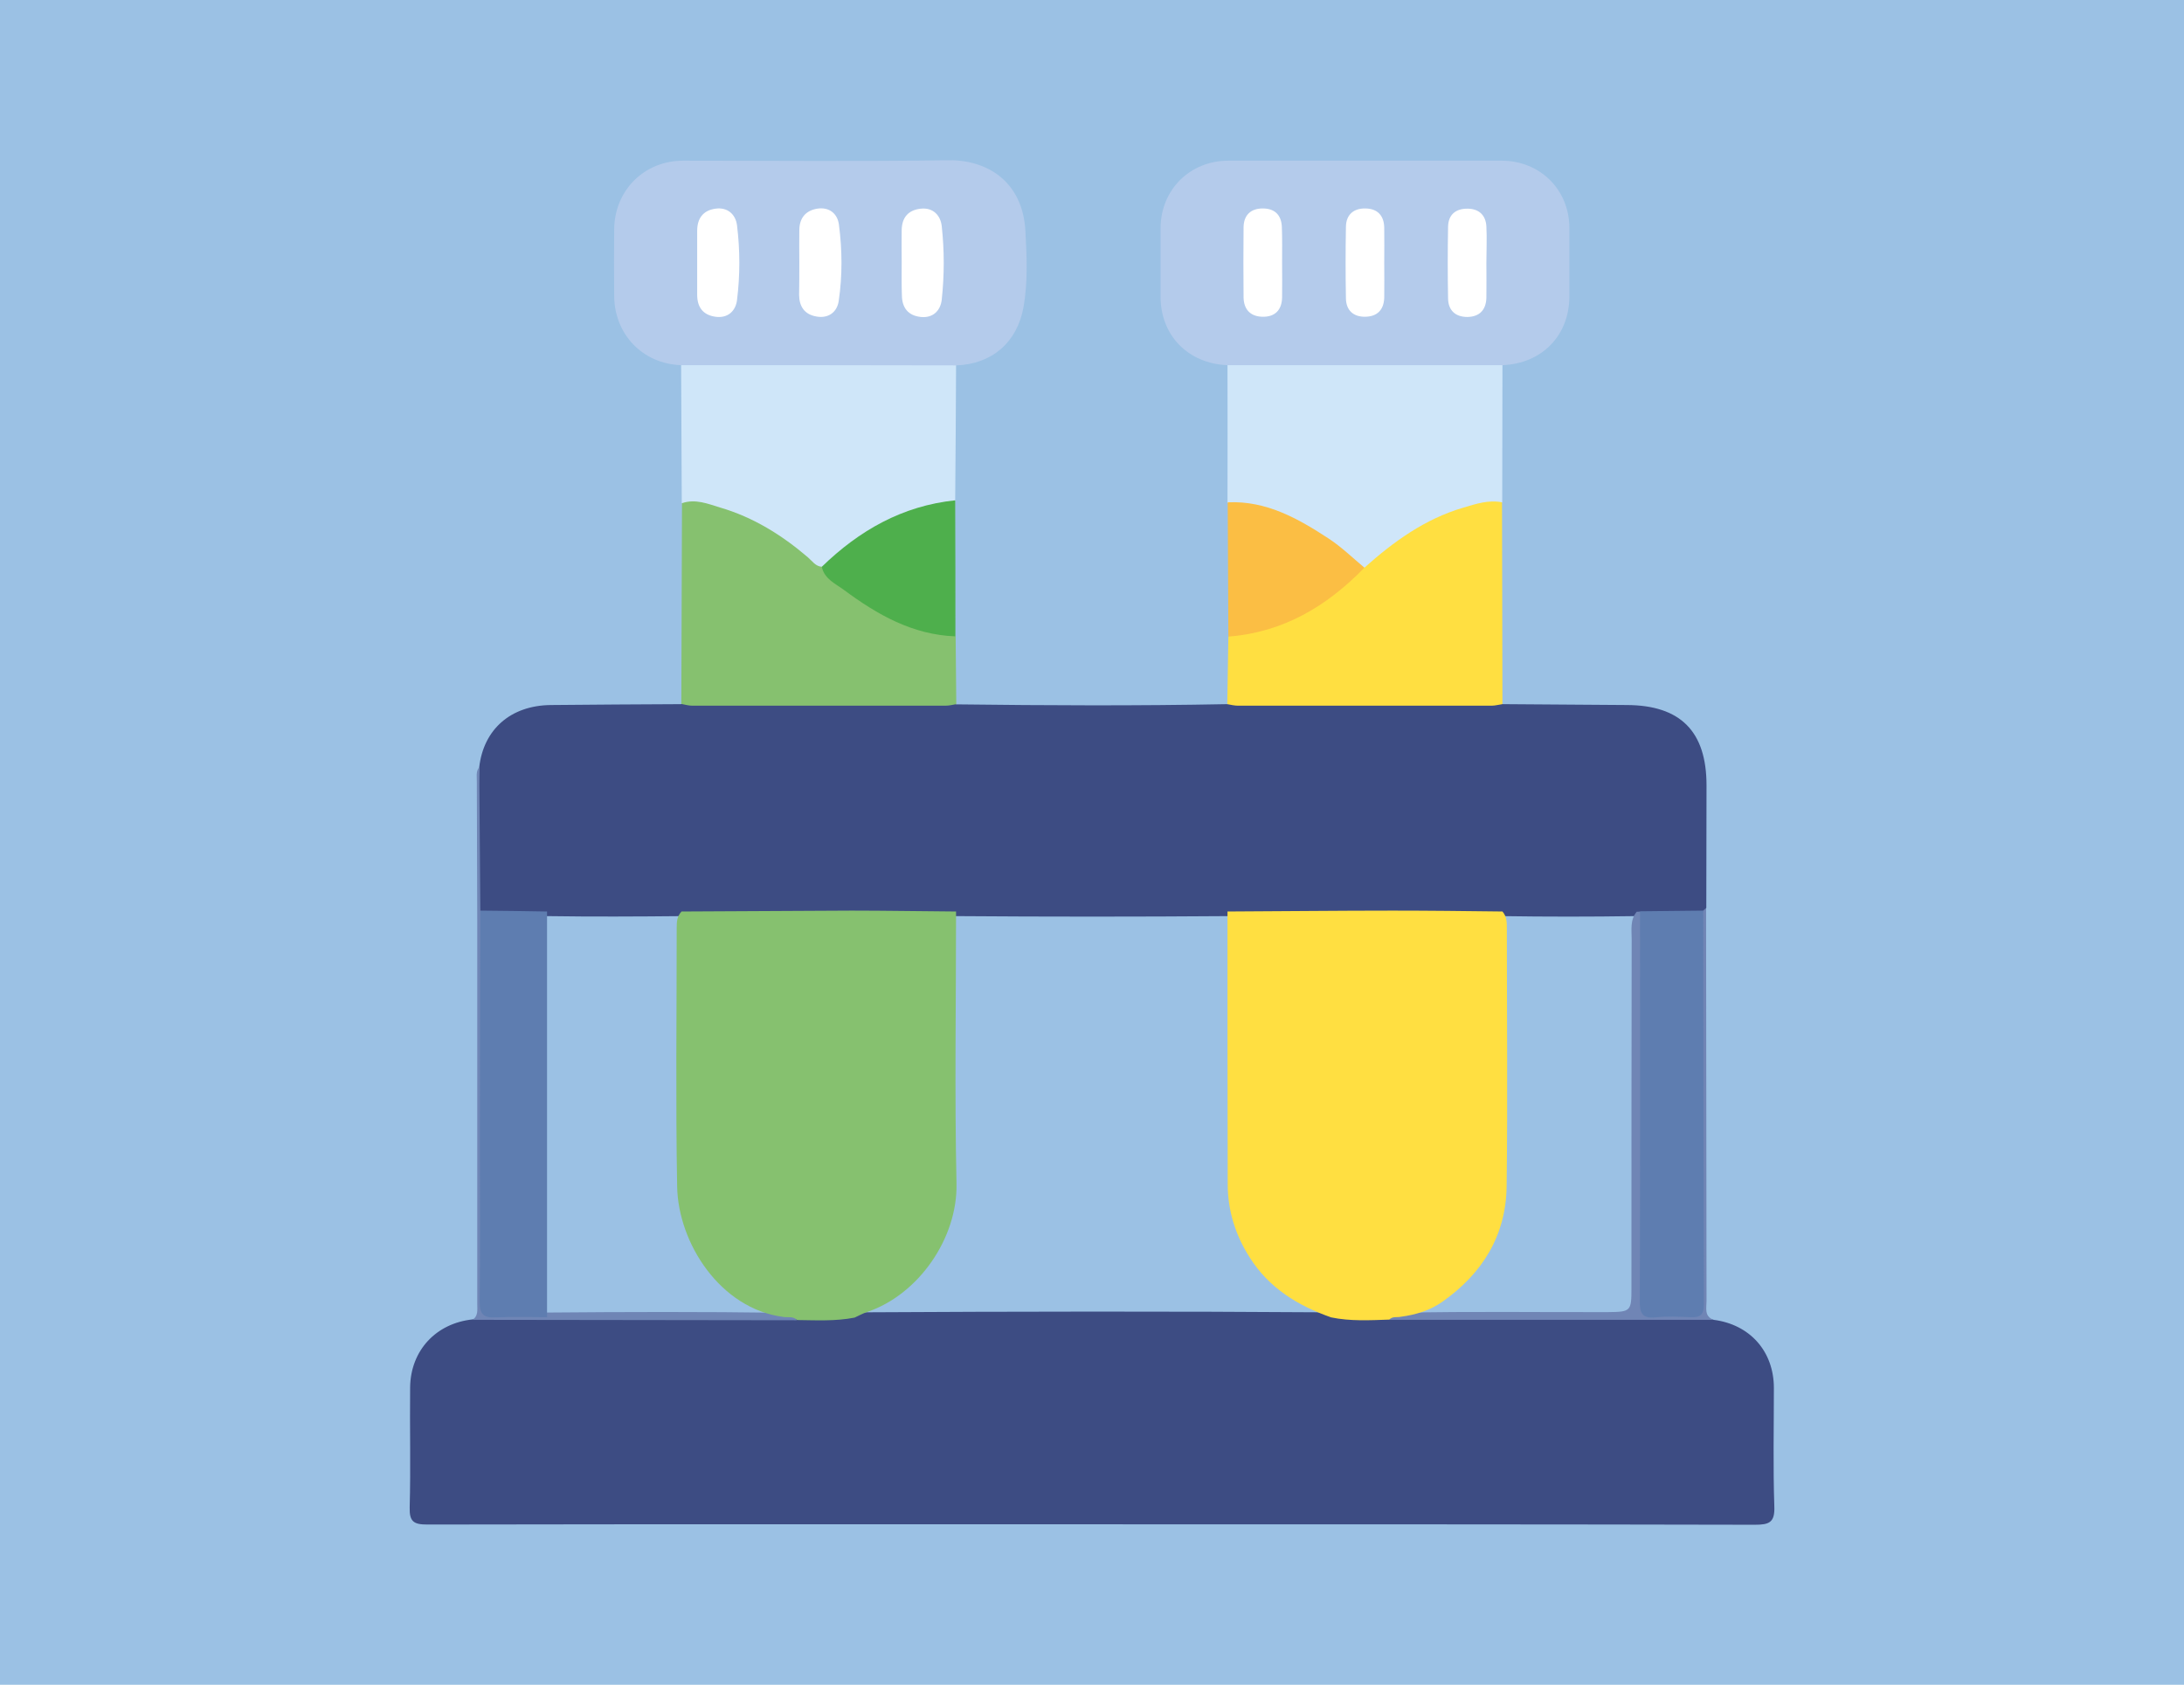 <?xml version="1.0" encoding="utf-8"?>
<!-- Generator: Adobe Illustrator 25.3.1, SVG Export Plug-In . SVG Version: 6.00 Build 0)  -->
<svg version="1.1" id="Capa_1" xmlns="http://www.w3.org/2000/svg" xmlns:xlink="http://www.w3.org/1999/xlink" x="0px" y="0px"
	 viewBox="0 0 99.21 76.54" style="enable-background:new 0 0 99.21 76.54;" xml:space="preserve">
<style type="text/css">
	.st0{fill:#9BC1E4;}
	.st1{fill:#3D4C83;}
	.st2{fill:#B4CBEB;}
	.st3{fill:#CFE6F9;}
	.st4{fill:#86C16F;}
	.st5{fill:#FFDF41;}
	.st6{fill:#FBBE44;}
	.st7{fill:#4EAF4C;}
	.st8{fill:#7085B5;}
	.st9{fill:#6F85B5;}
	.st10{fill:#5E7DB0;}
	.st11{fill:#FFFFFF;}
</style>
<rect class="st0" width="99.21" height="76.54"/>
<path class="st1" d="M77.84,59.96c1.65,0.21,2.74,1.43,2.74,3.1c0,1.79-0.04,3.58,0.02,5.37c0.03,0.74-0.23,0.84-0.89,0.84
	c-9.09-0.02-18.19-0.02-27.28-0.02c-11,0-22.01-0.01-33.01,0.01c-0.62,0-0.83-0.12-0.81-0.79c0.05-1.81,0-3.63,0.02-5.44
	c0.02-1.68,1.18-2.92,2.85-3.09c0.38-0.18,0.79-0.17,1.21-0.17c4.47,0,8.94,0.01,13.4-0.01c0.97,0.01,1.93-0.03,2.89-0.14
	c7.12-0.04,14.24-0.05,21.35,0c0.96,0.15,1.92,0.13,2.89,0.14c4.42,0.02,8.84,0,13.26,0C76.95,59.77,77.4,59.81,77.84,59.96z"/>
<path class="st1" d="M21.77,34.85c0.2-1.72,1.43-2.8,3.25-2.82c1.97-0.02,3.95-0.03,5.92-0.04c0.3-0.14,0.61-0.11,0.93-0.11
	c3.55,0,7.09,0,10.64,0c0.31,0,0.63-0.02,0.93,0.12c4.11,0.05,8.21,0.07,12.32-0.01c0.28-0.11,0.57-0.11,0.86-0.11
	c3.6,0,7.19,0,10.79,0c0.29,0,0.58-0.01,0.86,0.11c1.88,0.01,3.76,0.03,5.63,0.04c2.44,0.01,3.62,1.2,3.62,3.65
	c0,1.85-0.01,3.71-0.01,5.56c-0.03,0.14-0.11,0.24-0.24,0.29c-0.91,0.16-1.83,0.06-2.75,0.08c-0.09,0-0.18,0-0.27,0.01
	c-2,0.03-4,0.03-6.01,0c-4.15,0.03-8.3,0.03-12.46,0c-4.11,0.03-8.22,0.03-12.34,0c-4.16,0.03-8.31,0.03-12.47,0
	c-2.03,0.02-4.07,0.03-6.1,0c-0.76,0.03-1.52,0.02-2.28,0.01c-0.28,0-0.58,0.01-0.81-0.21C21.69,39.23,21.7,37.04,21.77,34.85z"/>
<path class="st2" d="M55.76,16.59c-1.79-0.07-3.04-1.35-3.04-3.11c0-1.04,0-2.08,0-3.12c0.01-1.74,1.33-3.06,3.08-3.06
	c4.14,0,8.27,0,12.41,0c1.75,0,3.08,1.32,3.08,3.06c0,1.04,0,2.08,0,3.12c-0.01,1.77-1.25,3.04-3.04,3.11
	c-0.28,0.24-0.63,0.23-0.96,0.23c-3.52,0-7.04,0-10.57,0C56.38,16.81,56.04,16.83,55.76,16.59z"/>
<path class="st2" d="M30.94,16.59c-1.74-0.06-3.02-1.39-3.04-3.13c-0.01-1.02-0.01-2.03,0-3.05c0.02-1.77,1.37-3.11,3.13-3.11
	c4.01,0,8.03,0.04,12.04-0.02c1.74-0.03,3.39,0.94,3.51,3.22c0.06,1.15,0.12,2.31-0.09,3.47c-0.29,1.58-1.42,2.57-3.05,2.63
	c-0.28,0.24-0.63,0.22-0.96,0.22c-3.52,0-7.04,0-10.57,0C31.57,16.81,31.22,16.83,30.94,16.59z"/>
<path class="st3" d="M30.94,16.59c4.16,0,8.33,0,12.49,0.01c-0.01,2.05-0.02,4.1-0.04,6.14c-0.16,0.16-0.36,0.22-0.58,0.26
	c-1.86,0.35-3.48,1.18-4.88,2.45c-0.18,0.16-0.34,0.34-0.59,0.39c-0.21,0.03-0.38-0.05-0.53-0.18c-1.68-1.5-3.59-2.49-5.84-2.8
	C30.96,20.77,30.95,18.68,30.94,16.59z"/>
<path class="st3" d="M55.76,16.59c4.16,0,8.33,0,12.49,0c0,2.08-0.01,4.15-0.01,6.23c-0.6,0.27-1.27,0.24-1.89,0.46
	c-1.21,0.44-2.32,1.05-3.32,1.88c-0.31,0.26-0.6,0.56-1.02,0.66c-0.38-0.05-0.64-0.33-0.92-0.55c-1.46-1.21-3.08-2.08-4.99-2.3
	c-0.12-0.01-0.23-0.07-0.34-0.13C55.77,20.75,55.76,18.67,55.76,16.59z"/>
<path class="st4" d="M30.98,22.86c0.61-0.21,1.18,0.03,1.74,0.2c1.5,0.44,2.8,1.25,3.98,2.26c0.2,0.17,0.34,0.41,0.64,0.43
	c1.37,1.19,2.84,2.24,4.62,2.76c0.48,0.14,1.01,0.12,1.45,0.4c0.01,1.03,0.02,2.06,0.03,3.08c-0.16,0.03-0.33,0.07-0.49,0.07
	c-3.84,0-7.67,0-11.51,0c-0.16,0-0.33-0.05-0.49-0.08C30.96,28.95,30.97,25.9,30.98,22.86z"/>
<path class="st5" d="M61.98,25.79c1.33-1.19,2.76-2.22,4.5-2.73c0.57-0.17,1.14-0.36,1.75-0.24c0.01,3.06,0.01,6.11,0.02,9.17
	c-0.16,0.02-0.33,0.07-0.49,0.07c-3.84,0-7.68,0-11.52,0c-0.16,0-0.33-0.04-0.49-0.07c0.02-1.02,0.03-2.04,0.05-3.07
	c0.1-0.12,0.24-0.15,0.38-0.18c2.06-0.33,3.79-1.28,5.31-2.68C61.63,25.93,61.78,25.8,61.98,25.79z"/>
<path class="st6" d="M61.98,25.79c-1.7,1.75-3.69,2.94-6.18,3.13c-0.01-2.03-0.02-4.06-0.03-6.1c1.76-0.08,3.2,0.74,4.59,1.65
	C60.94,24.85,61.45,25.35,61.98,25.79z"/>
<path class="st7" d="M43.4,28.91c-1.94-0.07-3.54-0.98-5.05-2.1c-0.39-0.29-0.9-0.5-1.02-1.06c1.7-1.65,3.66-2.77,6.06-3.02
	C43.4,24.79,43.4,26.85,43.4,28.91z"/>
<path class="st8" d="M77.37,41.37c0.04-0.04,0.09-0.08,0.13-0.12c0.01,5.95,0.01,11.91,0.02,17.86c0,0.32-0.11,0.69,0.32,0.85
	c-4.91,0-9.82,0-14.73,0c0.1-0.28,0.34-0.3,0.59-0.32c3.12-0.07,6.24-0.02,9.35-0.03c1.02-0.01,1.06-0.04,1.06-1.06
	c0-5.29,0-10.59,0.01-15.88c0-0.43-0.08-0.88,0.23-1.25c0.05,0,0.1,0,0.15-0.01c0.3,0.38,0.23,0.83,0.23,1.25
	c0.01,5.15,0,10.29,0,15.44c0,0.22,0,0.44,0,0.65c0.02,0.76,0.09,0.83,0.83,0.86c1.61,0.06,1.61,0.06,1.61-1.53
	c0-5.15,0-10.29,0-15.44C77.16,42.2,77.1,41.75,77.37,41.37z"/>
<path class="st9" d="M21.77,34.85c0.02,2.17,0.03,4.34,0.05,6.52c0.27,0.39,0.21,0.83,0.21,1.26c0,5.16,0,10.33,0,15.49
	c0,0.27,0.01,0.53,0,0.8c-0.01,0.49,0.23,0.69,0.71,0.69c0.7,0,1.4-0.02,2.1,0.02c3.55-0.03,7.1-0.04,10.65,0.01
	c0.28,0.02,0.59-0.02,0.7,0.34c-4.91-0.01-9.81-0.01-14.72-0.02c0.26-0.18,0.21-0.46,0.21-0.72c0-5.79,0-11.59,0-17.38
	c0-2.1-0.02-4.2-0.02-6.3C21.67,35.31,21.6,35.06,21.77,34.85z"/>
<path class="st4" d="M43.43,41.41c0,4.12-0.07,8.25,0.02,12.37c0.05,2.47-1.72,5.03-4.05,5.82c-0.2,0.07-0.39,0.17-0.58,0.26
	c-0.87,0.17-1.74,0.12-2.61,0.11c-0.18-0.18-0.41-0.11-0.62-0.14c-2.87-0.37-4.78-3.35-4.83-5.92c-0.07-3.92-0.02-7.83-0.02-11.75
	c0-0.27,0.01-0.53,0.22-0.75c2.57-0.01,5.15-0.03,7.72-0.04C40.26,41.37,41.84,41.4,43.43,41.41z"/>
<path class="st5" d="M60.47,59.85c-1.51-0.53-2.82-1.33-3.7-2.72c-0.65-1.02-1-2.13-1-3.34c-0.01-4.13-0.01-8.25-0.01-12.38
	c2.5-0.01,5.01-0.04,7.51-0.04c1.66,0,3.32,0.02,4.98,0.04c0.21,0.24,0.2,0.53,0.2,0.82c0,3.89,0.04,7.78-0.01,11.67
	c-0.03,2.23-1.1,3.96-2.92,5.24c-0.57,0.4-1.21,0.59-1.88,0.68c-0.18,0.04-0.38-0.03-0.53,0.13C62.22,59.98,61.34,60.03,60.47,59.85
	z"/>
<path class="st10" d="M24.85,41.41c0,6.14,0,12.29,0,18.43c-0.77,0-1.55-0.03-2.32,0.01c-0.56,0.03-0.75-0.14-0.74-0.73
	c0.03-2.39,0.01-4.78,0.01-7.17c0-3.53,0.01-7.05,0.02-10.58C22.83,41.38,23.84,41.39,24.85,41.41z"/>
<path class="st10" d="M77.37,41.37c0.01,5.97,0.01,11.94,0.03,17.91c0,0.47-0.19,0.58-0.61,0.56c-0.53-0.02-1.07-0.05-1.59,0.01
	c-0.61,0.06-0.72-0.21-0.71-0.75c0.02-5.9,0.01-11.8,0.01-17.7C75.45,41.39,76.41,41.38,77.37,41.37z"/>
<path class="st11" d="M58.24,11.92c0,0.53,0.01,1.06,0,1.59c-0.01,0.58-0.33,0.9-0.91,0.88c-0.54-0.02-0.83-0.34-0.84-0.88
	c-0.01-1.06-0.01-2.12,0-3.19c0.01-0.55,0.33-0.85,0.87-0.85c0.55,0,0.85,0.3,0.87,0.85C58.25,10.86,58.24,11.39,58.24,11.92z"/>
<path class="st11" d="M62.88,11.94c0,0.53,0.01,1.06,0,1.59c-0.02,0.55-0.32,0.85-0.86,0.86c-0.54,0.01-0.87-0.29-0.88-0.83
	c-0.02-1.09-0.02-2.17,0-3.26c0.01-0.55,0.35-0.84,0.89-0.83c0.55,0.01,0.84,0.33,0.85,0.87C62.89,10.88,62.88,11.41,62.88,11.94z"
	/>
<path class="st11" d="M67.52,11.95c0,0.53,0.01,1.06,0,1.59c-0.02,0.55-0.32,0.85-0.86,0.86c-0.54,0-0.87-0.29-0.88-0.84
	c-0.02-1.09-0.02-2.17,0-3.26c0.01-0.55,0.35-0.83,0.9-0.82c0.51,0.01,0.81,0.3,0.84,0.8C67.55,10.84,67.52,11.39,67.52,11.95z"/>
<path class="st11" d="M31.67,11.87c0-0.46,0-0.92,0-1.38c0-0.56,0.26-0.93,0.83-1.01c0.56-0.08,0.92,0.27,0.98,0.76
	c0.14,1.13,0.14,2.27,0,3.39c-0.06,0.49-0.41,0.84-0.98,0.76c-0.57-0.08-0.83-0.44-0.83-1C31.67,12.88,31.67,12.37,31.67,11.87z"/>
<path class="st11" d="M36.31,11.89c0-0.48-0.01-0.97,0-1.45c0.01-0.53,0.28-0.87,0.81-0.96c0.56-0.09,0.93,0.24,0.99,0.73
	c0.15,1.15,0.16,2.31-0.01,3.46c-0.07,0.5-0.46,0.81-1.01,0.71c-0.53-0.09-0.78-0.44-0.79-0.97C36.31,12.91,36.31,12.4,36.31,11.89z
	"/>
<path class="st11" d="M40.96,11.9c0-0.48-0.01-0.97,0-1.45c0.01-0.57,0.3-0.91,0.87-0.97c0.57-0.06,0.9,0.32,0.95,0.8
	c0.12,1.1,0.12,2.22,0,3.33c-0.05,0.48-0.38,0.85-0.95,0.79c-0.57-0.06-0.85-0.41-0.86-0.97C40.95,12.92,40.96,12.41,40.96,11.9z"/>
</svg>
